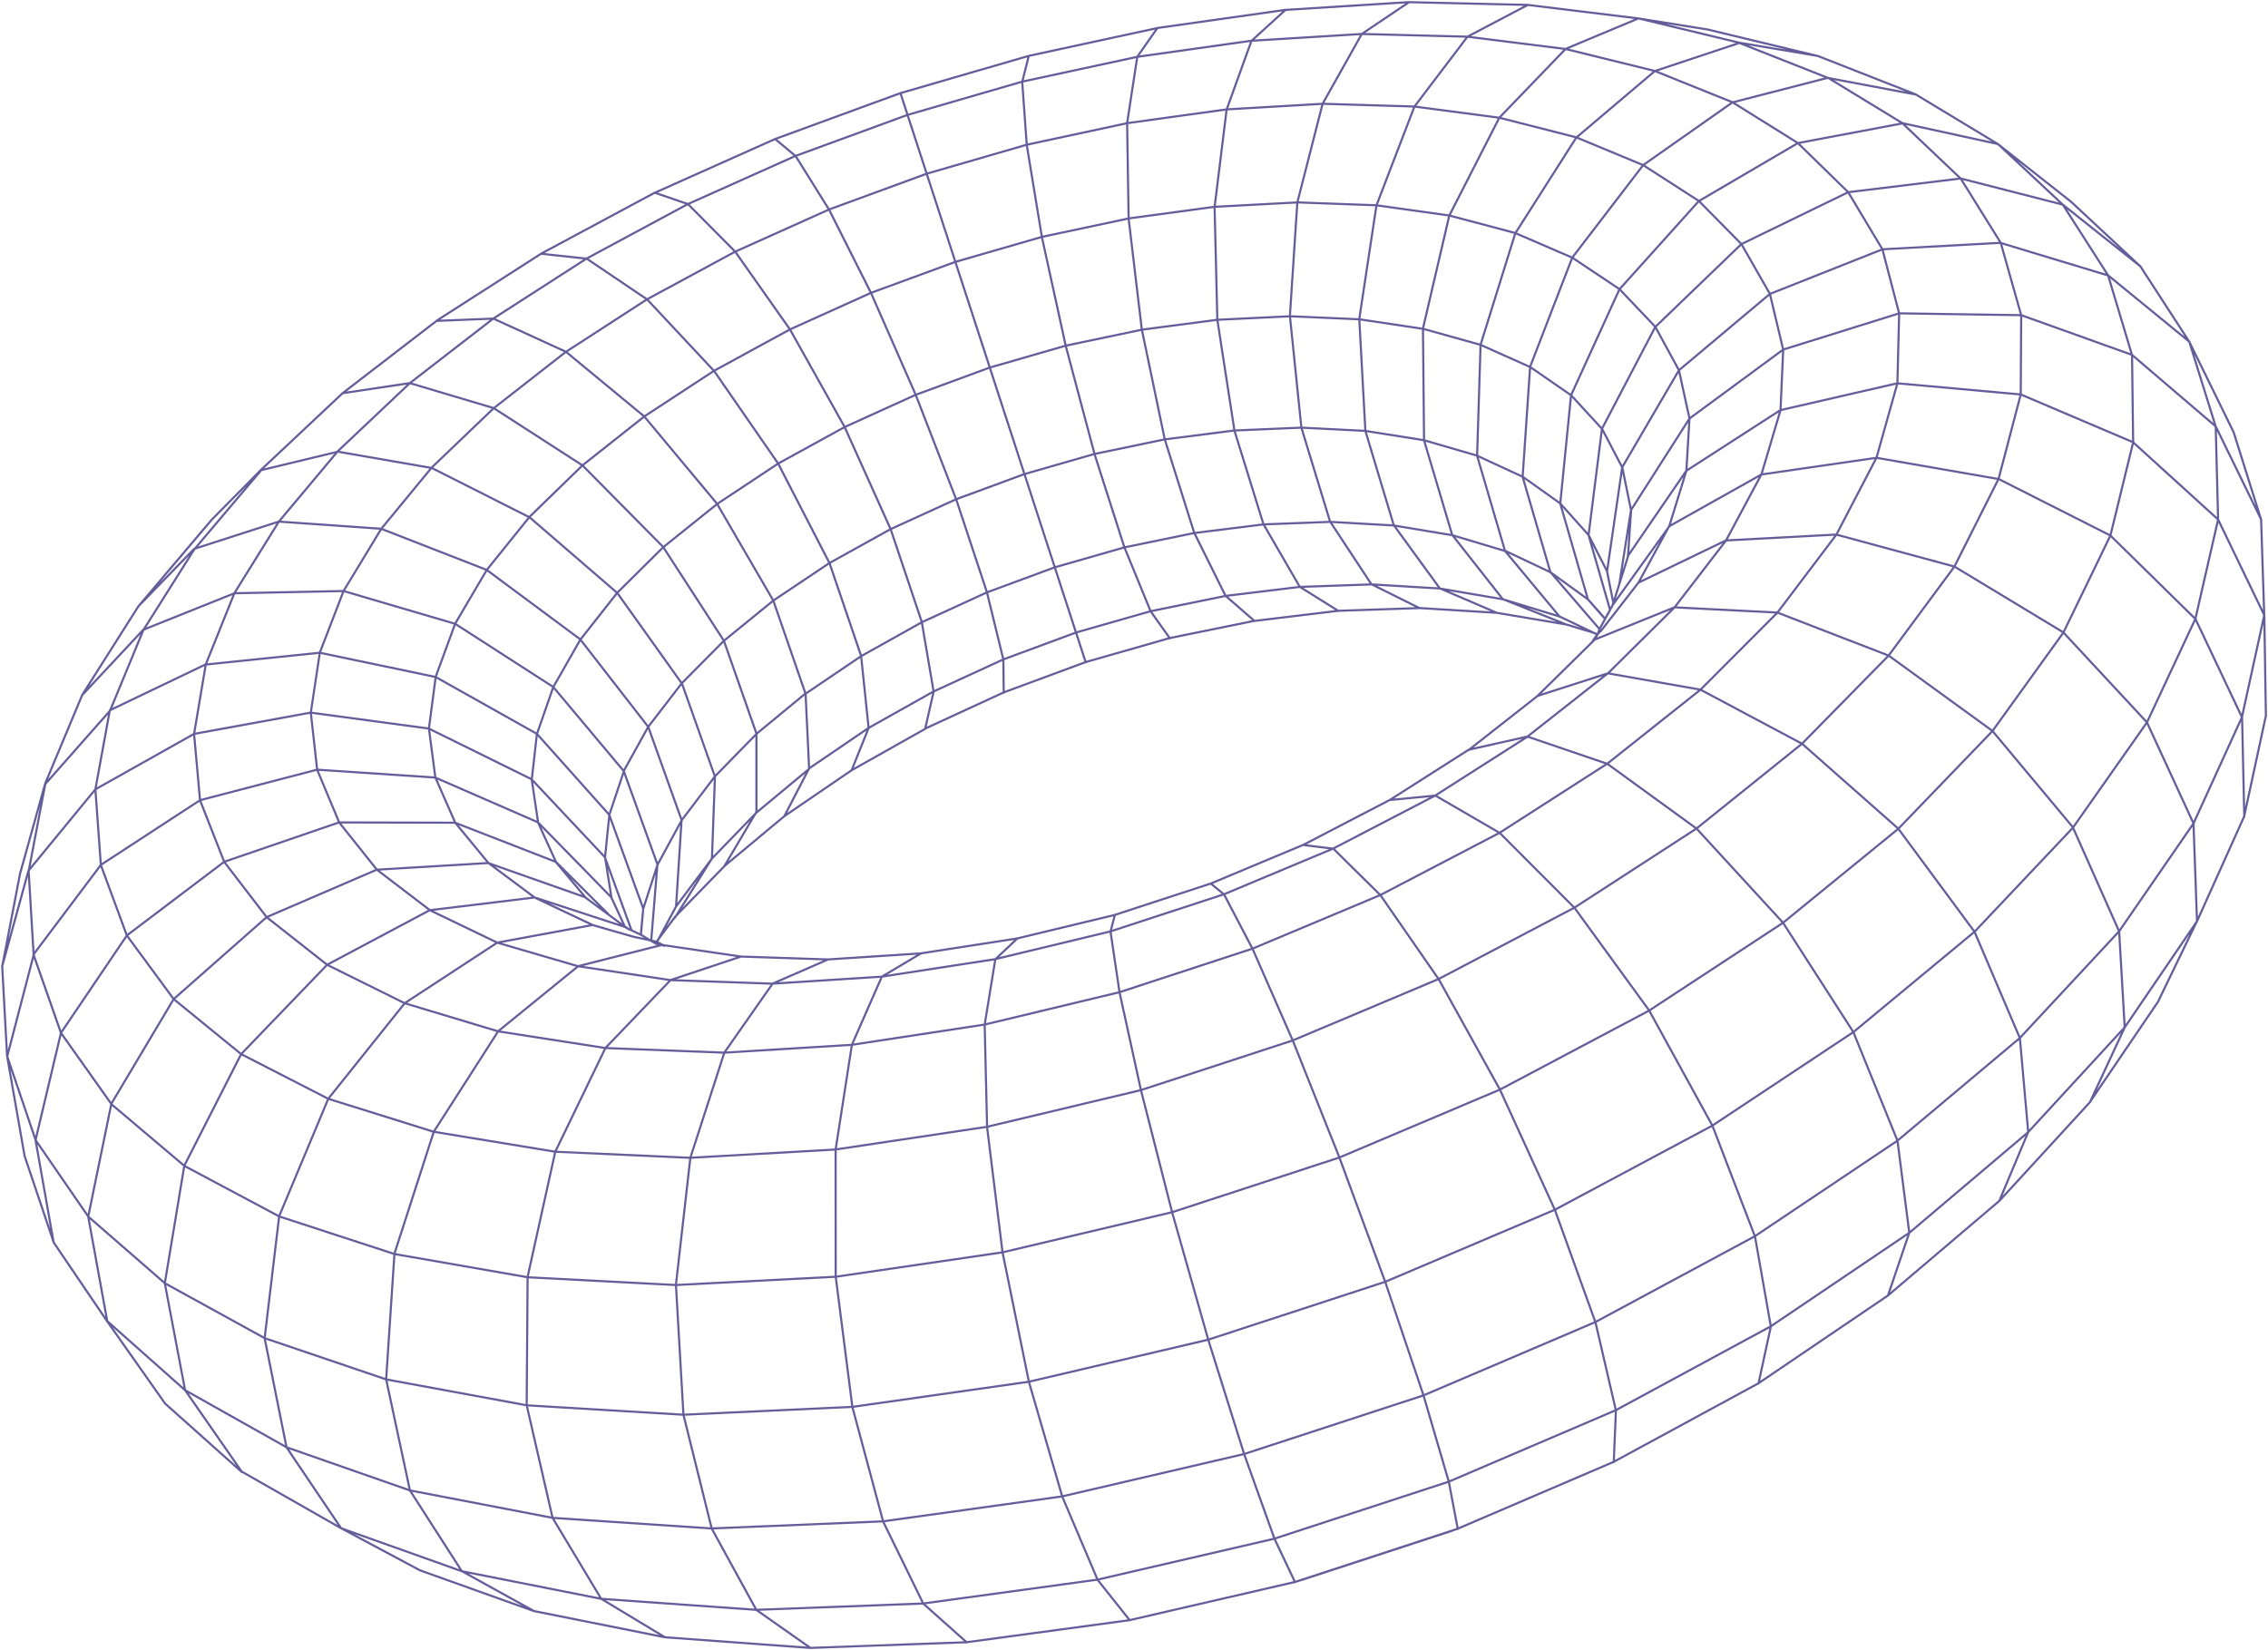 <?xml version="1.0" encoding="UTF-8"?> <svg xmlns="http://www.w3.org/2000/svg" width="1072" height="780" viewBox="0 0 1072 780" fill="none"><path opacity="0.7" d="M689.039 722.662L612.078 747.838M726.593 329.026L760.032 318.285L791.488 287.145L815.813 255.529L832.576 224.215L841.582 193.917L842.853 165.305L836.583 138.962L823.117 115.384L802.972 94.984L776.73 78.085L745.057 64.924L708.731 55.653L668.527 50.358L625.242 49.062L579.716 51.72L532.79 58.225L485.282 68.425L438.032 82.104L391.838 99.047L347.519 118.95L305.828 141.49L267.541 166.299L233.197 150.61L206.33 151.69L175.261 175.613L161.903 185.9L136.953 209.347L123.444 222.032L100.11 245.631L87.097 260.996L65.421 286.605L38.899 328.442L21.361 370.389L12.85 400.903L9.489 412.94L1.043 456.874L3.349 499.209L16.836 538.951L41.721 575.105L77.961 606.635L125.146 632.589L182.522 652.06L248.99 664.313L323.043 668.765L402.848 665.069L486.294 653.184L571.055 633.302L654.717 605.943L734.888 571.885L809.328 532.122L876.033 487.885L933.302 440.45L979.862 391.199M547.096 13.253L486.165 26.436L482.308 27.559L425.6 44.026L366.393 65.702L309.469 91.137M97.266 314.072L91.729 346.941L94.551 378.298L105.992 407.429L126.072 433.599L154.664 456.096L191.356 474.27L235.503 487.539L286.221 495.427L342.369 497.61L402.589 493.914L465.373 484.341L529.062 469.062L591.976 448.467L652.411 423.118L708.775 393.706L759.622 361.053M295.271 437.9L288.936 424.177L278.68 413.674L254.291 388.736L249.206 386.51L205.727 367.558L149.859 363.84L94.551 378.276L47.668 408.855M892.365 612.448L902.448 582.755L896.868 539.231L876.012 487.863L842.724 436.128L801.916 391.696L759.644 361.01M945.712 114.779L889.78 117.848L836.54 138.962L793.557 175.051L766.754 220.909L759.601 270.051M945.001 567.714L987.834 521.035L1004.29 485.637L1038.47 435.458L1060.72 385.97L1071 338.34L1070.25 290.84L1048.42 245.588L1008.19 209.023L955.127 186.461M955.127 186.461L896.782 181.189L841.496 193.895L803.058 218.683L797.047 222.551L773.045 257.56L769.382 262.919M955.127 186.461L944.656 226.354L923.779 267.847L892.645 309.944L851.73 351.587L801.83 391.696L744.088 429.126L679.903 462.838L610.979 491.861L539.167 515.352L466.451 532.683L394.833 543.402L326.232 547.314L262.435 544.44L204.973 534.996L155.159 519.415M955.127 186.461L955.343 149.01L945.669 114.758M276.784 424.199L230.763 407.969L178.062 411.124L126.029 433.556L82.098 472.282M82.098 472.282L52.58 521.835M82.098 472.282L59.949 442.2L47.646 408.855M82.098 472.282L113.964 498.28L155.159 519.415M380.656 327.665L365.509 283.882L338.857 238.046L304.492 196.835L267.455 166.256M987.791 520.992L1019.98 473.622L1038.44 435.436L1036.79 389.254M1036.79 389.254L1014.77 341.452L975.23 298.901L923.8 267.825L867.954 252.698L815.749 255.485L774.424 275.432M1036.79 389.254L1001.64 440.234L954.697 490.694L896.847 539.231L829.387 584.441L754.02 624.982L672.793 659.645L587.968 687.372L502.001 707.383L417.348 719.182L336.358 722.532L261.185 717.518M1036.79 389.254L1059.67 339.053L1070.22 290.819L1068.74 245.609L1055.77 204.333L1046.85 186.137L1034.76 161.48L1011.68 125.909L978.979 95.416L944.311 68.079L905.422 44.588L876.96 33.416L859.336 26.5L826.737 18.656L807.174 13.945L774.403 8.715L722.047 2.318L666.006 1.022L643.664 16.062M818.981 48.327L776.665 78.041L743.14 121.803L723.232 173.365L719.698 225.339L737.43 237.938L750.853 252.914L759.579 270.008L762.574 285.049L762.229 285.805M752.792 303.093L753.073 302.596L755.098 299.722L756.778 298.166L760.01 293.995L761.971 291.489L763.199 289.911L774.446 275.41L789.054 248.57L797.09 222.508L798.555 197.807L793.557 174.986L782.396 154.478L765.44 136.649L743.183 121.803L716.186 110.155L685.074 101.878L650.537 97.037L613.284 95.676L574.028 97.772L533.501 103.261L492.456 111.992L451.606 123.791L411.682 138.443L373.416 155.71L337.5 175.289L304.578 196.835L275.319 219.979L250.305 244.313L230.095 269.403L215.164 294.773L205.942 319.928L202.732 344.348L205.77 367.514L215.164 388.887L230.849 407.948L252.653 424.22L288.096 435.803L295.507 438.224L296.132 438.44M979.883 391.178L941.726 345.493L892.731 309.922L840.117 289.565L791.467 287.102L763.781 298.296L758.136 300.587L753.503 302.467M312.938 446.674L273.294 456.723L235.503 487.453L205.037 534.974L186.443 592.631L182.522 652.038L193.747 704.53L218.266 742.694L252.33 761.539M592.945 293.477L552.913 301.624L513.14 312.991L474.358 327.34L437.235 344.456M319.574 428.045L322.159 387.612L306.41 343.613L274.242 302.207L230.052 269.403L180.174 249.953L131.804 246.56L91.75 259.483L65.4 286.605M666.071 1L607.381 4.695L547.074 13.232L537.551 26.846L532.747 58.225L533.458 103.304L539.684 155.688L550.543 207.705L564.419 251.747L579.242 281.613L592.924 293.52L632.503 288.744L670.919 287.447M1011.75 125.952L975.014 96.735L926.752 84.373L873.599 90.856L823.074 115.406L782.375 154.564L757.188 202.691L750.853 252.979L758.308 278.868L760.98 288.161M298.438 439.585L298.287 439.196L295.12 430.509L285.898 405.203L281.632 400.665L251.253 368.357L202.667 344.391L146.843 336.871L91.707 346.941L45.082 373.133L13.453 411.621L1 456.895M818.981 48.392L849.748 67.582L873.577 90.856L889.758 117.87L897.665 148.189L896.825 181.232L886.957 216.349L867.975 252.763L840.095 289.63L803.748 326.044L759.644 361.053L722.025 348.216L678.395 376.072L630.155 401.14L578.51 422.751L524.796 440.32L470.393 453.416L416.723 461.693L365.143 464.999L316.945 463.314L273.272 456.766L235.072 445.615L203.163 430.25L154.642 456.053L113.985 498.301L87.118 551.031L77.896 606.635L87.484 657.16L135.423 684.152M135.423 684.152L161.213 722.402L198.509 742.327L223.782 751.36L252.287 761.56L314.252 773.965L383.004 779L456.863 776.32L533.889 765.883L611.97 747.859L615.848 746.671L685.117 724.023L688.931 722.683L762.639 691.088L831.046 653.983L892.322 612.448L944.98 567.714L958.639 535.19L1004.27 485.637L1001.64 440.277L979.819 391.221L1014.79 341.495L1037.67 292.569L1048.42 245.609L1047.28 201.632L1034.78 161.501L996.387 130.123L974.993 96.713L944.355 68.079L899.217 58.225L864.033 36.765L818.981 48.37L782.094 33.524L739.973 23.151L693.52 17.337L643.664 16.062M135.423 684.152L125.081 632.567L131.955 574.889L155.159 519.415M135.423 684.152L193.704 704.53L261.185 717.518M643.664 16.062L591.351 19.282L537.508 26.868L483.062 38.624L428.918 54.335L375.98 73.719L325.133 96.475L277.237 122.235L233.154 150.61L193.704 181.124L159.662 213.302L131.804 246.582L110.797 280.381L97.266 314.05L51.912 335.768L45.082 373.111L47.668 408.877L15.823 451.212L28.816 488.274L52.623 521.857L41.7 575.105L50.684 624.506L87.506 657.182L114.222 695.627L161.235 722.424L218.245 742.738L284.153 755.79L357.451 760.999L436.33 758.016L518.72 746.736L602.317 727.373L684.751 700.424L763.694 666.647L836.906 627.035L902.448 582.777L958.661 535.19L954.718 490.716L933.28 440.45L897.213 391.675L851.795 351.587L803.726 326L759.967 318.285L722.004 348.173L694.145 354.44L668.915 370.518L657.043 378.082L616.107 399.347L572.326 417.651L526.8 432.54L480.692 443.648L435.145 450.693L391.299 453.546L350.233 452.184L313.843 446.825L313.11 446.63L310.331 445.161L307.789 444.599L299.623 442.87L297.253 442.2L280.102 437.273L235.05 445.593L191.313 474.205L155.159 519.415M643.664 16.062L625.134 49.083L613.198 95.719L609.686 149.356L615.116 202.151L628.646 246.474L648.188 276.145L670.876 287.426L707.396 289.673L740.339 295.205L741.308 295.486L753.654 299.247L754.645 299.722M261.185 717.518L248.947 664.292L249.378 603.631L262.456 544.44L286.178 495.384L316.945 463.292L350.255 452.184M261.185 717.518L284.131 755.747L314.274 773.943M755.96 297.302L753.87 294.881L732.798 270.418L719.677 225.36L698.066 215.355L673.074 208.094L645.236 203.685L615.137 202.151L583.357 203.512L550.522 207.705L517.255 214.62L484.161 224.129L451.843 236.036L420.925 250.148L391.967 266.204L365.531 283.903L342.132 302.942L322.267 322.975L306.366 343.613L294.818 364.467L310.74 408.596L307.853 443.994M1068.78 245.609L1054.93 217.213L1047.3 201.589L1007.72 167.747L955.386 148.989L897.687 148.124L842.832 165.262L798.555 197.85L772.744 238.262L770.912 241.114L766.883 266.636L765.483 275.54M287.449 432.043L281.072 425.69L262.823 407.472L215.099 388.909L160.265 388.779L105.97 407.386L59.97 442.2L28.816 488.252L16.793 538.951L25.325 587.142M859.4 26.479L822.105 20.19L774.446 8.693L739.994 23.129L708.667 55.653L685.031 101.899L672.578 155.299L673.095 208.115L686.367 252.784L710.283 283.19L740.361 295.227L741.33 295.508M441.264 326.779L435.662 293.887L420.968 250.126L399.164 201.719L373.395 155.731L347.476 118.929L325.154 96.454L309.469 91.094L255.799 119.901L218.46 143.846L206.308 151.647M342.585 409.093L357.537 383.787V346.747L342.175 302.92L313.412 258.511L275.298 219.979L233.37 192.923L193.726 181.102L161.903 185.878M391.364 453.567L365.186 464.978L342.369 497.588L326.296 547.357L319.488 607.348L323.043 668.786L336.401 722.575L357.473 760.999L383.069 779M267.541 166.277L233.391 192.945L204.068 220.995L180.217 249.975L162.42 279.322L151.173 308.474L146.907 336.849L149.902 363.84L160.33 388.801L178.17 411.146L203.227 430.271L252.653 424.264L280.21 437.295M722.176 2.318L693.628 17.337L668.549 50.38L650.601 97.08L642.479 150.782L645.366 203.685L658.746 248.181L680.528 278.112L707.503 289.695M435.253 450.736L416.809 461.693L402.654 493.914L394.962 543.467L395.005 603.48L402.891 665.134L417.434 719.269L436.395 758.059L456.949 776.385M441.307 326.843L410.518 344.132L382.423 363.257L370.745 385.775M480.757 443.735L470.458 453.459L465.416 484.384L466.558 532.791L473.862 591.983L486.337 653.27L502.109 707.513L518.807 746.822L534.018 765.969M526.929 432.648L524.904 440.385L529.17 469.127L539.318 515.46L554.012 573.03L571.119 633.389L588.097 687.48L602.425 727.459L612.121 747.924M607.488 4.782L591.501 19.347L579.781 51.806L574.093 97.901L575.385 151.085L583.487 203.577L597.168 247.749L614.362 277.398L632.589 288.787M402.546 364.1L410.561 344.132L407.006 310.009L392.097 266.247L367.772 219.072L337.543 175.375L305.871 141.533L277.345 122.278L255.885 119.966M831.176 654.027L837.014 627.057L829.516 584.505L809.414 532.165L779.509 477.685L744.239 429.191L708.861 393.728L678.46 376.094L657.13 378.168M289.001 424.22L285.984 405.246L288.01 385.213L253.774 346.898L205.942 320.036L151.195 308.561L97.331 314.136M486.23 26.522L483.17 38.71L485.303 68.511L492.478 112.121L503.703 163.36L517.363 214.706L531.432 258.641L543.864 288.96L552.978 301.775M474.422 327.492L474.25 311.759L466.472 279.927L451.994 236.144L432.818 186.613L411.746 138.594L391.903 99.155L376.11 73.828L366.479 65.788M762.768 691.197L763.781 666.734L754.128 625.112L734.953 571.971L708.968 515.092L680.054 462.946L652.497 423.183L630.241 401.205L616.193 399.455M380.764 327.794L357.58 346.898L337.909 367.017L322.203 387.763L310.805 408.747L304.04 429.558L302.941 441.811M52.666 521.986L87.183 551.16L132.019 575.04L186.465 592.804L249.421 603.782L319.509 607.456L394.984 603.544L473.862 592.004L553.969 573.052L633.063 547.184L708.925 515.092L779.444 477.75L842.746 436.236L897.256 391.783L941.726 345.623L975.294 299.031L997.508 253.173L1008.26 209.131L1007.74 167.876L996.431 130.209L945.734 114.866L926.774 84.438L899.26 58.311L849.791 67.647L802.951 95.071L765.44 136.779L742.58 186.829L737.473 238.046L750.552 283.32L758.653 292.569M905.508 44.675L864.075 36.852L822.148 20.298L782.159 33.61L745.057 65.032L716.208 110.306L699.811 162.971L698.174 215.463L711.339 260.326L732.884 270.526L750.595 283.341L758.717 292.526M302.898 441.746L304.04 429.515L287.988 385.235L294.883 364.575L261.487 324.726L215.142 294.881L162.399 279.387L110.818 280.446L67.705 297.712L38.899 328.529M425.622 44.07L428.983 54.378L438.032 82.169L451.606 123.899L467.808 173.668L484.247 224.193L498.511 268.041L508.594 299.009M508.594 299.009L513.183 313.099M508.594 299.009L543.843 288.939L579.307 281.699L614.34 277.442L648.296 276.253L680.507 278.198L710.347 283.277L737.215 291.445L748.375 296.783L753.719 299.355M508.594 299.009L474.207 311.738L441.307 326.865L437.278 344.564L402.525 364.121L370.766 385.797L342.628 409.223L319.294 433.167L318.691 433.967L310.934 444.318L310.417 445.291M689.039 722.77L684.816 700.511L672.879 659.753L654.76 606.03L633.085 547.163L611.087 491.969L592.04 448.532L578.574 422.816L572.39 417.759M1060.79 386.056L1059.75 339.161L1037.73 292.634L997.529 253.152L944.743 226.462L886.979 216.414L832.554 224.301L789.075 248.721L768.499 277.312L767.249 279.062L762.682 285.416M694.188 354.548L708.193 343.548L726.571 329.134L752.835 303.266L753.525 302.596L755.141 299.895L756.024 297.431L758.674 292.591V292.547L761.044 288.269L762.294 285.978L762.596 285.005L765.526 275.691L769.49 263.071L770.955 241.266L766.819 221.038L757.274 202.799L742.644 186.872L723.339 173.538L699.833 163.014L672.686 155.45L642.479 150.934L609.815 149.507L575.364 151.171L539.77 155.839L503.703 163.425L467.83 173.755L432.775 186.656L399.207 201.891L367.729 219.18L338.965 238.24L313.455 258.705L291.737 280.229L274.285 302.402L261.509 324.812L253.774 347.006L251.339 368.53L254.355 388.909L262.887 407.688L276.892 424.415L287.514 432.281L291.715 435.393L295.357 438.094L296.175 438.699L298.524 439.802L302.919 441.876H302.962L307.896 444.858L310.072 446.112L313.218 446.89L313.951 447.084M318.712 434.118L319.315 433.318L336.509 405.83L337.931 367.125L322.375 323.213L291.759 280.294L250.348 244.572L204.111 221.233L159.748 213.518L123.487 222.249L91.815 259.721L67.748 297.864L51.998 335.985L21.404 370.626L13.54 411.837L15.91 451.428L3.392 499.446L11.622 546.428L25.411 587.401L50.749 624.744L78.047 663.492L114.309 695.864M737.258 291.597L711.381 260.456L686.475 253L658.746 248.397L628.776 246.69L597.168 247.9L564.505 251.963L531.432 258.77L498.532 268.192L466.429 280.057L435.727 294.147L406.985 310.203L380.764 327.945L382.444 363.452L357.602 384.09L336.509 405.851L319.639 428.348L313.778 439.261L310.956 444.491" stroke="#21196F" stroke-linecap="round" stroke-linejoin="round"></path></svg> 